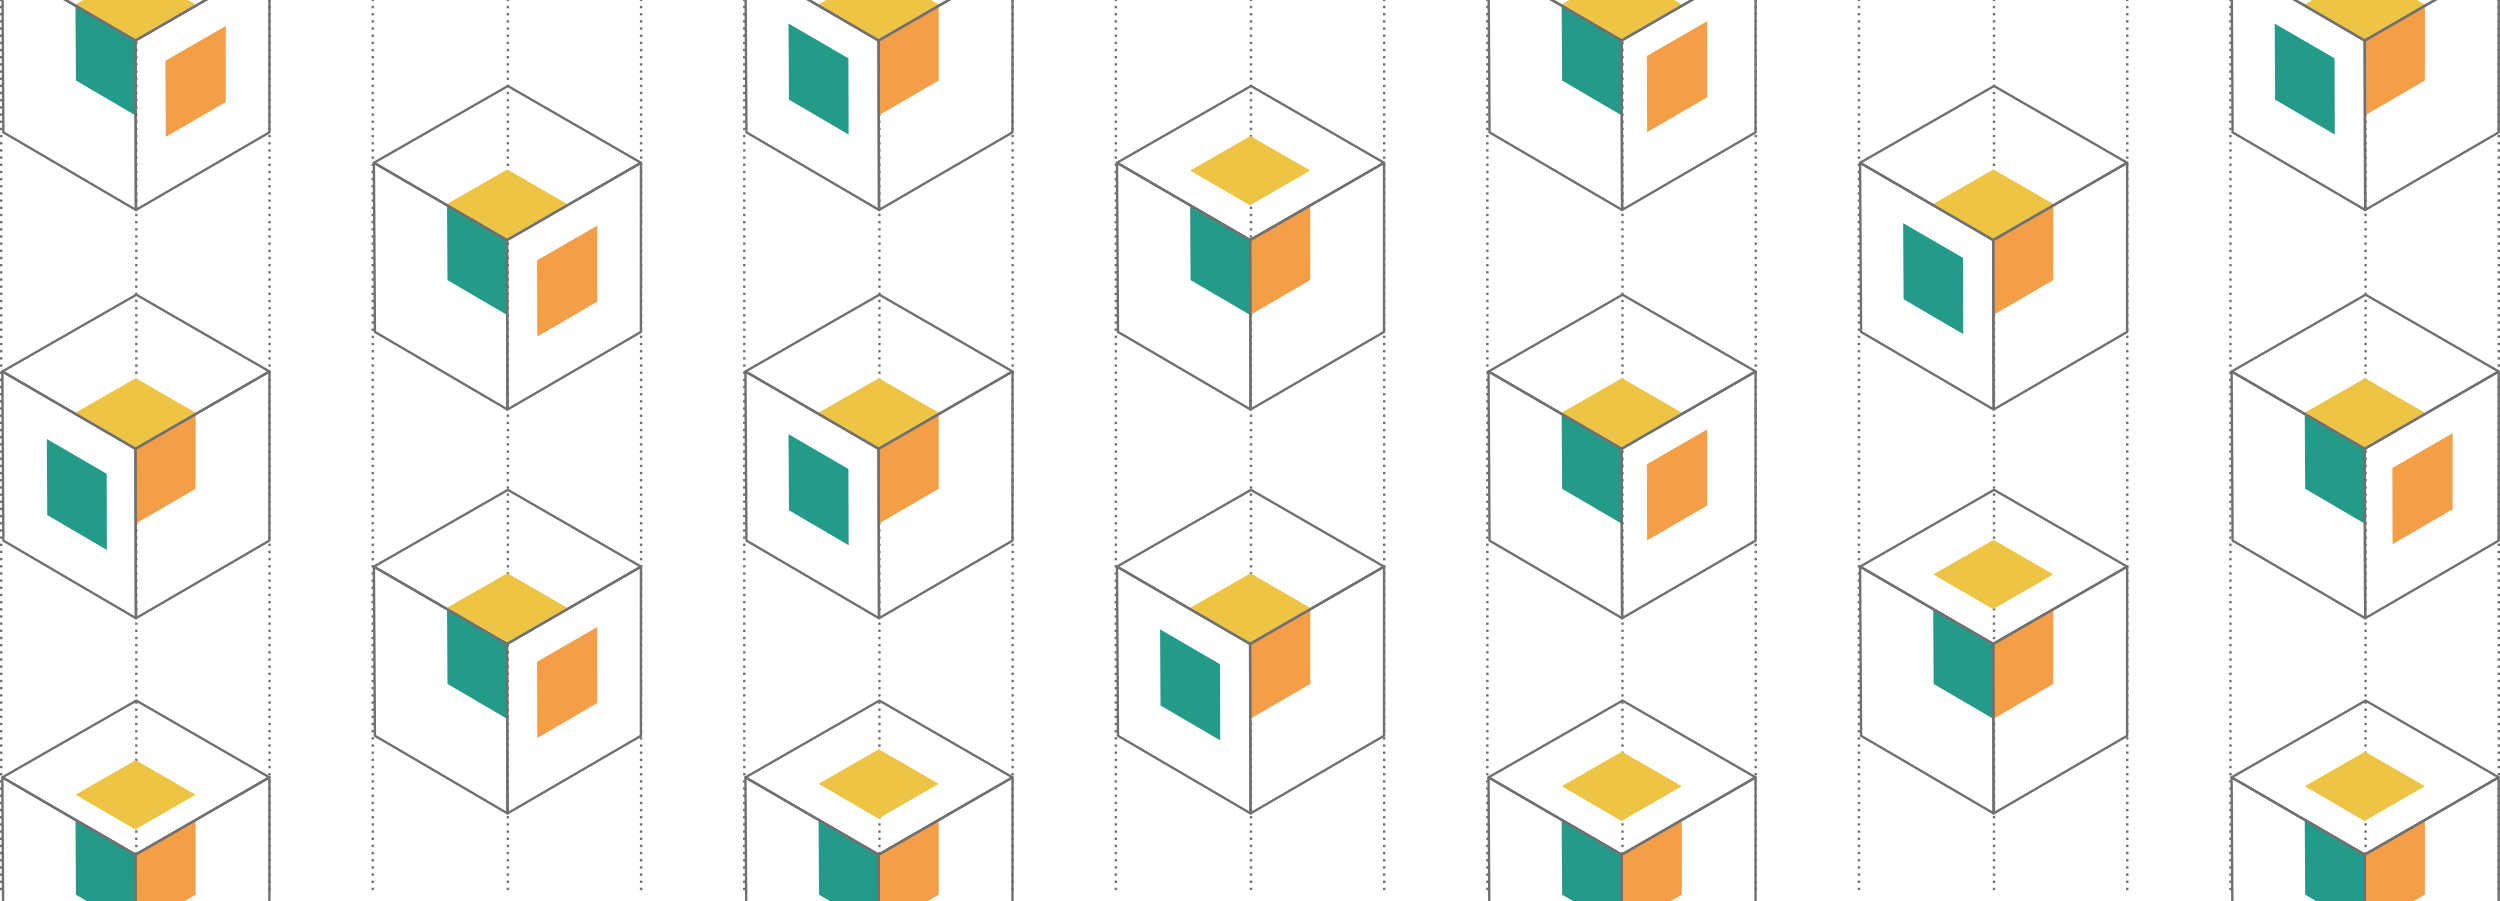 <svg xmlns="http://www.w3.org/2000/svg" xmlns:xlink="http://www.w3.org/1999/xlink" width="1046.025" height="376.996" viewBox="0 48 1046.025 376.996"><defs><clipPath id="a"><rect width="112.717" height="136.343" fill="none" stroke="#707070" stroke-width="1"></rect></clipPath></defs><g transform="translate(-731.863 -2941.319)"><line y1="375.765" transform="translate(944.355 2986.003)" fill="none" stroke="#707070" stroke-width="1" stroke-dasharray="1 2"></line><line y1="375.765" transform="translate(1255.27 2986.003)" fill="none" stroke="#707070" stroke-width="1" stroke-dasharray="1 2"></line><line y1="375.765" transform="translate(1566.184 2986.003)" fill="none" stroke="#707070" stroke-width="1" stroke-dasharray="1 2"></line><line y1="375.529" transform="translate(788.898 2986.238)" fill="none" stroke="#707070" stroke-width="1" stroke-dasharray="1 2"></line><line y1="375.529" transform="translate(1099.813 2986.238)" fill="none" stroke="#707070" stroke-width="1" stroke-dasharray="1 2"></line><line y1="375.529" transform="translate(1410.727 2986.238)" fill="none" stroke="#707070" stroke-width="1" stroke-dasharray="1 2"></line><line y1="375.529" transform="translate(1721.641 2986.238)" fill="none" stroke="#707070" stroke-width="1" stroke-dasharray="1 2"></line><line y1="375.999" transform="translate(887.82 2985.768)" fill="none" stroke="#707070" stroke-width="1" stroke-dasharray="1 2"></line><line y1="375.999" transform="translate(1198.734 2985.768)" fill="none" stroke="#707070" stroke-width="1" stroke-dasharray="1 2"></line><line y1="375.999" transform="translate(1509.648 2985.768)" fill="none" stroke="#707070" stroke-width="1" stroke-dasharray="1 2"></line><line y1="375.763" transform="translate(732.363 2986.003)" fill="none" stroke="#707070" stroke-width="1" stroke-dasharray="1 2"></line><line y1="375.763" transform="translate(1043.277 2986.003)" fill="none" stroke="#707070" stroke-width="1" stroke-dasharray="1 2"></line><line y1="375.763" transform="translate(1354.191 2986.003)" fill="none" stroke="#707070" stroke-width="1" stroke-dasharray="1 2"></line><line y1="375.763" transform="translate(1665.105 2986.003)" fill="none" stroke="#707070" stroke-width="1" stroke-dasharray="1 2"></line><line y1="375.999" transform="translate(1000.104 2985.768)" fill="none" stroke="#707070" stroke-width="1" stroke-dasharray="1 2"></line><line y1="375.999" transform="translate(1311.018 2985.768)" fill="none" stroke="#707070" stroke-width="1" stroke-dasharray="1 2"></line><line y1="375.999" transform="translate(1621.932 2985.768)" fill="none" stroke="#707070" stroke-width="1" stroke-dasharray="1 2"></line><line y1="375.763" transform="translate(844.646 2986.003)" fill="none" stroke="#707070" stroke-width="1" stroke-dasharray="1 2"></line><line y1="375.763" transform="translate(1155.561 2986.003)" fill="none" stroke="#707070" stroke-width="1" stroke-dasharray="1 2"></line><line y1="375.763" transform="translate(1466.475 2986.003)" fill="none" stroke="#707070" stroke-width="1" stroke-dasharray="1 2"></line><line y1="375.763" transform="translate(1777.389 2986.003)" fill="none" stroke="#707070" stroke-width="1" stroke-dasharray="1 2"></line><g transform="translate(918.903 3060.228)"><path d="M175.455,255.139l.189,31.837L200.6,301.586l-.091-31.893Z" transform="translate(-175.455 -240.688)" fill="#249a89"></path><path d="M200.671,204.11l-25.217,14.452,25.052,14.554,25.218-14.554Z" transform="translate(-175.455 -204.111)" fill="#eec445"></path><path d="M289.126,286.976l.008-31.838-25.218,14.554.091,31.893Z" transform="translate(-226.253 -231.687)" fill="#f49f47"></path></g><g transform="translate(1229.817 3060.228)"><path d="M175.455,255.139l.189,31.837L200.6,301.586l-.091-31.893Z" transform="translate(-175.455 -240.688)" fill="#249a89"></path><path d="M200.671,204.11l-25.217,14.452,25.052,14.554,25.218-14.554Z" transform="translate(-175.455 -218.111)" fill="#eec445"></path><path d="M289.126,286.976l.008-31.838-25.218,14.554.091,31.893Z" transform="translate(-238.863 -240.687)" fill="#f49f47"></path></g><g transform="translate(1540.731 3060.228)"><path d="M175.455,255.139l.189,31.837L200.6,301.586l-.091-31.893Z" transform="translate(-188.026 -232.688)" fill="#249a89"></path><path d="M200.671,204.11l-25.217,14.452,25.052,14.554,25.218-14.554Z" transform="translate(-175.455 -204.111)" fill="#eec445"></path><path d="M289.126,286.976l.008-31.838-25.218,14.554.091,31.893Z" transform="translate(-238.863 -240.687)" fill="#f49f47"></path></g><g transform="translate(763.446 3147.549)"><path d="M175.455,255.139l.189,31.837L200.6,301.586l-.091-31.893Z" transform="translate(-187.455 -229.688)" fill="#249a89"></path><path d="M200.671,204.11l-25.217,14.452,25.052,14.554,25.218-14.554Z" transform="translate(-175.455 -204.111)" fill="#eec445"></path><path d="M289.126,286.976l.008-31.838-25.218,14.554.091,31.893Z" transform="translate(-238.863 -240.687)" fill="#f49f47"></path></g><g transform="translate(1074.36 3147.549)"><path d="M175.455,255.139l.189,31.837L200.6,301.586l-.091-31.893Z" transform="translate(-188.026 -231.688)" fill="#249a89"></path><path d="M200.671,204.11l-25.217,14.452,25.052,14.554,25.218-14.554Z" transform="translate(-175.455 -204.111)" fill="#eec445"></path><path d="M289.126,286.976l.008-31.838-25.218,14.554.091,31.893Z" transform="translate(-238.863 -240.687)" fill="#f49f47"></path></g><g transform="translate(1385.274 3147.549)"><path d="M175.455,255.139l.189,31.837L200.6,301.586l-.091-31.893Z" transform="translate(-175.455 -240.688)" fill="#249a89"></path><path d="M200.671,204.11l-25.217,14.452,25.052,14.554,25.218-14.554Z" transform="translate(-175.455 -204.111)" fill="#eec445"></path><path d="M289.126,286.976l.008-31.838-25.218,14.554.091,31.893Z" transform="translate(-228.254 -233.687)" fill="#f49f47"></path></g><g transform="translate(1696.188 3147.549)"><path d="M175.455,255.139l.189,31.837L200.6,301.586l-.091-31.893Z" transform="translate(-175.455 -240.688)" fill="#249a89"></path><path d="M200.671,204.11l-25.217,14.452,25.052,14.554,25.218-14.554Z" transform="translate(-175.455 -204.111)" fill="#eec445"></path><path d="M289.126,286.976l.008-31.838-25.218,14.554.091,31.893Z" transform="translate(-227.254 -232.133)" fill="#f49f47"></path></g><g transform="translate(763.446 3317.381)"><path d="M175.455,255.139l.189,31.837L200.6,301.586l-.091-31.893Z" transform="translate(-175.455 -240.688)" fill="#249a89"></path><path d="M200.671,204.11l-25.217,14.452,25.052,14.554,25.218-14.554Z" transform="translate(-175.455 -214.111)" fill="#eec445"></path><path d="M289.126,286.976l.008-31.838-25.218,14.554.091,31.893Z" transform="translate(-238.863 -240.687)" fill="#f49f47"></path></g><g transform="translate(1074.36 3317.381)"><path d="M175.455,255.139l.189,31.837L200.6,301.586l-.091-31.893Z" transform="translate(-175.455 -240.688)" fill="#249a89"></path><path d="M200.671,204.11l-25.217,14.452,25.052,14.554,25.218-14.554Z" transform="translate(-175.455 -218.664)" fill="#eec445"></path><path d="M289.126,286.976l.008-31.838-25.218,14.554.091,31.893Z" transform="translate(-238.863 -240.687)" fill="#f49f47"></path></g><g transform="translate(1385.274 3317.381)"><path d="M175.455,255.139l.189,31.837L200.6,301.586l-.091-31.893Z" transform="translate(-175.455 -240.688)" fill="#249a89"></path><path d="M200.671,204.11l-25.217,14.452,25.052,14.554,25.218-14.554Z" transform="translate(-175.455 -217.664)" fill="#eec445"></path><path d="M289.126,286.976l.008-31.838-25.218,14.554.091,31.893Z" transform="translate(-238.863 -240.687)" fill="#f49f47"></path></g><g transform="translate(1696.188 3317.381)"><path d="M175.455,255.139l.189,31.837L200.6,301.586l-.091-31.893Z" transform="translate(-175.455 -240.688)" fill="#249a89"></path><path d="M200.671,204.11l-25.217,14.452,25.052,14.554,25.218-14.554Z" transform="translate(-175.455 -217.664)" fill="#eec445"></path><path d="M289.126,286.976l.008-31.838-25.218,14.554.091,31.893Z" transform="translate(-238.863 -240.687)" fill="#f49f47"></path></g><g transform="translate(763.446 2976.727)"><path d="M175.455,255.139l.189,31.837L200.6,301.586l-.091-31.893Z" transform="translate(-175.455 -240.688)" fill="#249a89"></path><path d="M200.671,204.11l-25.217,14.452,25.052,14.554,25.218-14.554Z" transform="translate(-175.455 -204.111)" fill="#eec445"></path><path d="M289.126,286.976l.008-31.838-25.218,14.554.091,31.893Z" transform="translate(-226.254 -231.687)" fill="#f49f47"></path></g><g transform="translate(1074.36 2976.727)"><path d="M175.455,255.139l.189,31.837L200.6,301.586l-.091-31.893Z" transform="translate(-188.026 -232.688)" fill="#249a89"></path><path d="M200.671,204.11l-25.217,14.452,25.052,14.554,25.218-14.554Z" transform="translate(-175.455 -204.111)" fill="#eec445"></path><path d="M289.126,286.976l.008-31.838-25.218,14.554.091,31.893Z" transform="translate(-238.863 -240.687)" fill="#f49f47"></path></g><g transform="translate(1385.274 2976.727)"><path d="M175.455,255.139l.189,31.837L200.6,301.586l-.091-31.893Z" transform="translate(-175.455 -240.688)" fill="#249a89"></path><path d="M200.671,204.11l-25.217,14.452,25.052,14.554,25.218-14.554Z" transform="translate(-175.455 -204.111)" fill="#eec445"></path><path d="M289.126,286.976l.008-31.838-25.218,14.554.091,31.893Z" transform="translate(-228.254 -233.687)" fill="#f49f47"></path></g><g transform="translate(1696.188 2976.727)"><path d="M175.455,255.139l.189,31.837L200.6,301.586l-.091-31.893Z" transform="translate(-188.026 -232.688)" fill="#249a89"></path><path d="M200.671,204.11l-25.217,14.452,25.052,14.554,25.218-14.554Z" transform="translate(-175.455 -204.111)" fill="#eec445"></path><path d="M289.126,286.976l.008-31.838-25.218,14.554.091,31.893Z" transform="translate(-238.863 -240.687)" fill="#f49f47"></path></g><g transform="translate(918.903 3229.202)"><path d="M175.455,255.139l.189,31.837L200.6,301.586l-.091-31.893Z" transform="translate(-175.455 -240.687)" fill="#249a89"></path><path d="M200.671,204.11l-25.217,14.452,25.052,14.554,25.218-14.554Z" transform="translate(-175.455 -204.161)" fill="#eec445"></path><path d="M289.126,286.976l.008-31.838-25.218,14.554.091,31.893Z" transform="translate(-226.254 -232.686)" fill="#f49f47"></path></g><g transform="translate(1229.817 3229.202)"><path d="M175.455,255.139l.189,31.837L200.6,301.586l-.091-31.893Z" transform="translate(-188.026 -231.687)" fill="#249a89"></path><path d="M200.671,204.11l-25.217,14.452,25.052,14.554,25.218-14.554Z" transform="translate(-175.455 -204.11)" fill="#eec445"></path><path d="M289.126,286.976l.008-31.838-25.218,14.554.091,31.893Z" transform="translate(-238.863 -240.686)" fill="#f49f47"></path></g><g transform="translate(1540.731 3229.202)"><path d="M175.455,255.139l.189,31.837L200.6,301.586l-.091-31.893Z" transform="translate(-175.455 -240.687)" fill="#249a89"></path><path d="M200.671,204.11l-25.217,14.452,25.052,14.554,25.218-14.554Z" transform="translate(-175.455 -218.11)" fill="#eec445"></path><path d="M289.126,286.976l.008-31.838-25.218,14.554.091,31.893Z" transform="translate(-238.863 -240.686)" fill="#f49f47"></path></g><g transform="translate(887.82 3024.819)"><g transform="translate(0 0)" clip-path="url(#a)"><path d="M.5,33.562l.419,70.769,55.472,32.477-.2-70.895Z" transform="translate(-0.014 -0.952)" fill="none" stroke="#707070" stroke-linecap="round" stroke-linejoin="round" stroke-width="1"></path><path d="M56.554.5.5,32.625,56.188,64.977l56.057-32.353Z" transform="translate(-0.014 -0.014)" fill="none" stroke="#707070" stroke-linejoin="round" stroke-width="1"></path><path d="M113.853,104.333l.018-70.771L57.814,65.914l.2,70.895Z" transform="translate(-1.639 -0.952)" fill="none" stroke="#707070" stroke-linecap="round" stroke-linejoin="round" stroke-width="1"></path></g></g><g transform="translate(1198.734 3024.819)"><g transform="translate(0 0)" clip-path="url(#a)"><path d="M.5,33.562l.419,70.769,55.472,32.477-.2-70.895Z" transform="translate(-0.014 -0.952)" fill="none" stroke="#707070" stroke-linecap="round" stroke-linejoin="round" stroke-width="1"></path><path d="M56.554.5.5,32.625,56.188,64.977l56.057-32.353Z" transform="translate(-0.014 -0.014)" fill="none" stroke="#707070" stroke-linejoin="round" stroke-width="1"></path><path d="M113.853,104.333l.018-70.771L57.814,65.914l.2,70.895Z" transform="translate(-1.639 -0.952)" fill="none" stroke="#707070" stroke-linecap="round" stroke-linejoin="round" stroke-width="1"></path></g></g><g transform="translate(1509.648 3024.819)"><g transform="translate(0 0)" clip-path="url(#a)"><path d="M.5,33.562l.419,70.769,55.472,32.477-.2-70.895Z" transform="translate(-0.014 -0.952)" fill="none" stroke="#707070" stroke-linecap="round" stroke-linejoin="round" stroke-width="1"></path><path d="M56.554.5.5,32.625,56.188,64.977l56.057-32.353Z" transform="translate(-0.014 -0.014)" fill="none" stroke="#707070" stroke-linejoin="round" stroke-width="1"></path><path d="M113.853,104.333l.018-70.771L57.814,65.914l.2,70.895Z" transform="translate(-1.639 -0.952)" fill="none" stroke="#707070" stroke-linecap="round" stroke-linejoin="round" stroke-width="1"></path></g></g><g transform="translate(732.363 3112.14)"><g transform="translate(0 0)" clip-path="url(#a)"><path d="M.5,33.562l.419,70.769,55.472,32.477-.2-70.895Z" transform="translate(-0.014 -0.952)" fill="none" stroke="#707070" stroke-linecap="round" stroke-linejoin="round" stroke-width="1"></path><path d="M56.554.5.5,32.625,56.188,64.977l56.057-32.353Z" transform="translate(-0.014 -0.014)" fill="none" stroke="#707070" stroke-linejoin="round" stroke-width="1"></path><path d="M113.853,104.333l.018-70.771L57.814,65.914l.2,70.895Z" transform="translate(-1.639 -0.952)" fill="none" stroke="#707070" stroke-linecap="round" stroke-linejoin="round" stroke-width="1"></path></g></g><g transform="translate(1043.277 3112.14)"><g transform="translate(0 0)" clip-path="url(#a)"><path d="M.5,33.562l.419,70.769,55.472,32.477-.2-70.895Z" transform="translate(-0.014 -0.952)" fill="none" stroke="#707070" stroke-linecap="round" stroke-linejoin="round" stroke-width="1"></path><path d="M56.554.5.5,32.625,56.188,64.977l56.057-32.353Z" transform="translate(-0.014 -0.014)" fill="none" stroke="#707070" stroke-linejoin="round" stroke-width="1"></path><path d="M113.853,104.333l.018-70.771L57.814,65.914l.2,70.895Z" transform="translate(-1.639 -0.952)" fill="none" stroke="#707070" stroke-linecap="round" stroke-linejoin="round" stroke-width="1"></path></g></g><g transform="translate(1354.191 3112.14)"><g transform="translate(0 0)" clip-path="url(#a)"><path d="M.5,33.562l.419,70.769,55.472,32.477-.2-70.895Z" transform="translate(-0.014 -0.952)" fill="none" stroke="#707070" stroke-linecap="round" stroke-linejoin="round" stroke-width="1"></path><path d="M56.554.5.5,32.625,56.188,64.977l56.057-32.353Z" transform="translate(-0.014 -0.014)" fill="none" stroke="#707070" stroke-linejoin="round" stroke-width="1"></path><path d="M113.853,104.333l.018-70.771L57.814,65.914l.2,70.895Z" transform="translate(-1.639 -0.952)" fill="none" stroke="#707070" stroke-linecap="round" stroke-linejoin="round" stroke-width="1"></path></g></g><g transform="translate(1665.105 3112.14)"><g transform="translate(0 0)" clip-path="url(#a)"><path d="M.5,33.562l.419,70.769,55.472,32.477-.2-70.895Z" transform="translate(-0.014 -0.952)" fill="none" stroke="#707070" stroke-linecap="round" stroke-linejoin="round" stroke-width="1"></path><path d="M56.554.5.5,32.625,56.188,64.977l56.057-32.353Z" transform="translate(-0.014 -0.014)" fill="none" stroke="#707070" stroke-linejoin="round" stroke-width="1"></path><path d="M113.853,104.333l.018-70.771L57.814,65.914l.2,70.895Z" transform="translate(-1.639 -0.952)" fill="none" stroke="#707070" stroke-linecap="round" stroke-linejoin="round" stroke-width="1"></path></g></g><g transform="translate(732.363 3281.972)"><g transform="translate(0 0)" clip-path="url(#a)"><path d="M.5,33.562l.419,70.769,55.472,32.477-.2-70.895Z" transform="translate(-0.014 -0.952)" fill="none" stroke="#707070" stroke-linecap="round" stroke-linejoin="round" stroke-width="1"></path><path d="M56.554.5.5,32.625,56.188,64.977l56.057-32.353Z" transform="translate(-0.014 -0.014)" fill="none" stroke="#707070" stroke-linejoin="round" stroke-width="1"></path><path d="M113.853,104.333l.018-70.771L57.814,65.914l.2,70.895Z" transform="translate(-1.639 -0.952)" fill="none" stroke="#707070" stroke-linecap="round" stroke-linejoin="round" stroke-width="1"></path></g></g><g transform="translate(1043.277 3281.972)"><g transform="translate(0 0)" clip-path="url(#a)"><path d="M.5,33.562l.419,70.769,55.472,32.477-.2-70.895Z" transform="translate(-0.014 -0.952)" fill="none" stroke="#707070" stroke-linecap="round" stroke-linejoin="round" stroke-width="1"></path><path d="M56.554.5.5,32.625,56.188,64.977l56.057-32.353Z" transform="translate(-0.014 -0.014)" fill="none" stroke="#707070" stroke-linejoin="round" stroke-width="1"></path><path d="M113.853,104.333l.018-70.771L57.814,65.914l.2,70.895Z" transform="translate(-1.639 -0.952)" fill="none" stroke="#707070" stroke-linecap="round" stroke-linejoin="round" stroke-width="1"></path></g></g><g transform="translate(1354.191 3281.972)"><g transform="translate(0 0)" clip-path="url(#a)"><path d="M.5,33.562l.419,70.769,55.472,32.477-.2-70.895Z" transform="translate(-0.014 -0.952)" fill="none" stroke="#707070" stroke-linecap="round" stroke-linejoin="round" stroke-width="1"></path><path d="M56.554.5.5,32.625,56.188,64.977l56.057-32.353Z" transform="translate(-0.014 -0.014)" fill="none" stroke="#707070" stroke-linejoin="round" stroke-width="1"></path><path d="M113.853,104.333l.018-70.771L57.814,65.914l.2,70.895Z" transform="translate(-1.639 -0.952)" fill="none" stroke="#707070" stroke-linecap="round" stroke-linejoin="round" stroke-width="1"></path></g></g><g transform="translate(1665.105 3281.972)"><g transform="translate(0 0)" clip-path="url(#a)"><path d="M.5,33.562l.419,70.769,55.472,32.477-.2-70.895Z" transform="translate(-0.014 -0.952)" fill="none" stroke="#707070" stroke-linecap="round" stroke-linejoin="round" stroke-width="1"></path><path d="M56.554.5.5,32.625,56.188,64.977l56.057-32.353Z" transform="translate(-0.014 -0.014)" fill="none" stroke="#707070" stroke-linejoin="round" stroke-width="1"></path><path d="M113.853,104.333l.018-70.771L57.814,65.914l.2,70.895Z" transform="translate(-1.639 -0.952)" fill="none" stroke="#707070" stroke-linecap="round" stroke-linejoin="round" stroke-width="1"></path></g></g><g transform="translate(732.363 2941.318)"><g transform="translate(0 0)" clip-path="url(#a)"><path d="M.5,33.562l.419,70.769,55.472,32.477-.2-70.895Z" transform="translate(-0.014 -0.952)" fill="none" stroke="#707070" stroke-linecap="round" stroke-linejoin="round" stroke-width="1"></path><path d="M56.554.5.5,32.625,56.188,64.977l56.057-32.353Z" transform="translate(-0.014 -0.014)" fill="none" stroke="#707070" stroke-linejoin="round" stroke-width="1"></path><path d="M113.853,104.333l.018-70.771L57.814,65.914l.2,70.895Z" transform="translate(-1.639 -0.952)" fill="none" stroke="#707070" stroke-linecap="round" stroke-linejoin="round" stroke-width="1"></path></g></g><g transform="translate(1043.277 2941.318)"><g transform="translate(0 0)" clip-path="url(#a)"><path d="M.5,33.562l.419,70.769,55.472,32.477-.2-70.895Z" transform="translate(-0.014 -0.952)" fill="none" stroke="#707070" stroke-linecap="round" stroke-linejoin="round" stroke-width="1"></path><path d="M56.554.5.5,32.625,56.188,64.977l56.057-32.353Z" transform="translate(-0.014 -0.014)" fill="none" stroke="#707070" stroke-linejoin="round" stroke-width="1"></path><path d="M113.853,104.333l.018-70.771L57.814,65.914l.2,70.895Z" transform="translate(-1.639 -0.952)" fill="none" stroke="#707070" stroke-linecap="round" stroke-linejoin="round" stroke-width="1"></path></g></g><g transform="translate(1354.191 2941.318)"><g transform="translate(0 0)" clip-path="url(#a)"><path d="M.5,33.562l.419,70.769,55.472,32.477-.2-70.895Z" transform="translate(-0.014 -0.952)" fill="none" stroke="#707070" stroke-linecap="round" stroke-linejoin="round" stroke-width="1"></path><path d="M56.554.5.5,32.625,56.188,64.977l56.057-32.353Z" transform="translate(-0.014 -0.014)" fill="none" stroke="#707070" stroke-linejoin="round" stroke-width="1"></path><path d="M113.853,104.333l.018-70.771L57.814,65.914l.2,70.895Z" transform="translate(-1.639 -0.952)" fill="none" stroke="#707070" stroke-linecap="round" stroke-linejoin="round" stroke-width="1"></path></g></g><g transform="translate(1665.105 2941.318)"><g transform="translate(0 0)" clip-path="url(#a)"><path d="M.5,33.562l.419,70.769,55.472,32.477-.2-70.895Z" transform="translate(-0.014 -0.952)" fill="none" stroke="#707070" stroke-linecap="round" stroke-linejoin="round" stroke-width="1"></path><path d="M56.554.5.5,32.625,56.188,64.977l56.057-32.353Z" transform="translate(-0.014 -0.014)" fill="none" stroke="#707070" stroke-linejoin="round" stroke-width="1"></path><path d="M113.853,104.333l.018-70.771L57.814,65.914l.2,70.895Z" transform="translate(-1.639 -0.952)" fill="none" stroke="#707070" stroke-linecap="round" stroke-linejoin="round" stroke-width="1"></path></g></g><g transform="translate(887.82 3193.795)"><g transform="translate(0 0)" clip-path="url(#a)"><path d="M.5,33.562l.419,70.769,55.472,32.477-.2-70.895Z" transform="translate(-0.014 -0.952)" fill="none" stroke="#707070" stroke-linecap="round" stroke-linejoin="round" stroke-width="1"></path><path d="M56.554.5.5,32.625,56.188,64.977l56.057-32.353Z" transform="translate(-0.014 -0.014)" fill="none" stroke="#707070" stroke-linejoin="round" stroke-width="1"></path><path d="M113.853,104.333l.018-70.771L57.814,65.914l.2,70.895Z" transform="translate(-1.639 -0.952)" fill="none" stroke="#707070" stroke-linecap="round" stroke-linejoin="round" stroke-width="1"></path></g></g><g transform="translate(1198.734 3193.795)"><g transform="translate(0 0)" clip-path="url(#a)"><path d="M.5,33.562l.419,70.769,55.472,32.477-.2-70.895Z" transform="translate(-0.014 -0.952)" fill="none" stroke="#707070" stroke-linecap="round" stroke-linejoin="round" stroke-width="1"></path><path d="M56.554.5.5,32.625,56.188,64.977l56.057-32.353Z" transform="translate(-0.014 -0.014)" fill="none" stroke="#707070" stroke-linejoin="round" stroke-width="1"></path><path d="M113.853,104.333l.018-70.771L57.814,65.914l.2,70.895Z" transform="translate(-1.639 -0.952)" fill="none" stroke="#707070" stroke-linecap="round" stroke-linejoin="round" stroke-width="1"></path></g></g><g transform="translate(1509.648 3193.795)"><g transform="translate(0 0)" clip-path="url(#a)"><path d="M.5,33.562l.419,70.769,55.472,32.477-.2-70.895Z" transform="translate(-0.014 -0.952)" fill="none" stroke="#707070" stroke-linecap="round" stroke-linejoin="round" stroke-width="1"></path><path d="M56.554.5.5,32.625,56.188,64.977l56.057-32.353Z" transform="translate(-0.014 -0.014)" fill="none" stroke="#707070" stroke-linejoin="round" stroke-width="1"></path><path d="M113.853,104.333l.018-70.771L57.814,65.914l.2,70.895Z" transform="translate(-1.639 -0.952)" fill="none" stroke="#707070" stroke-linecap="round" stroke-linejoin="round" stroke-width="1"></path></g></g></g></svg>